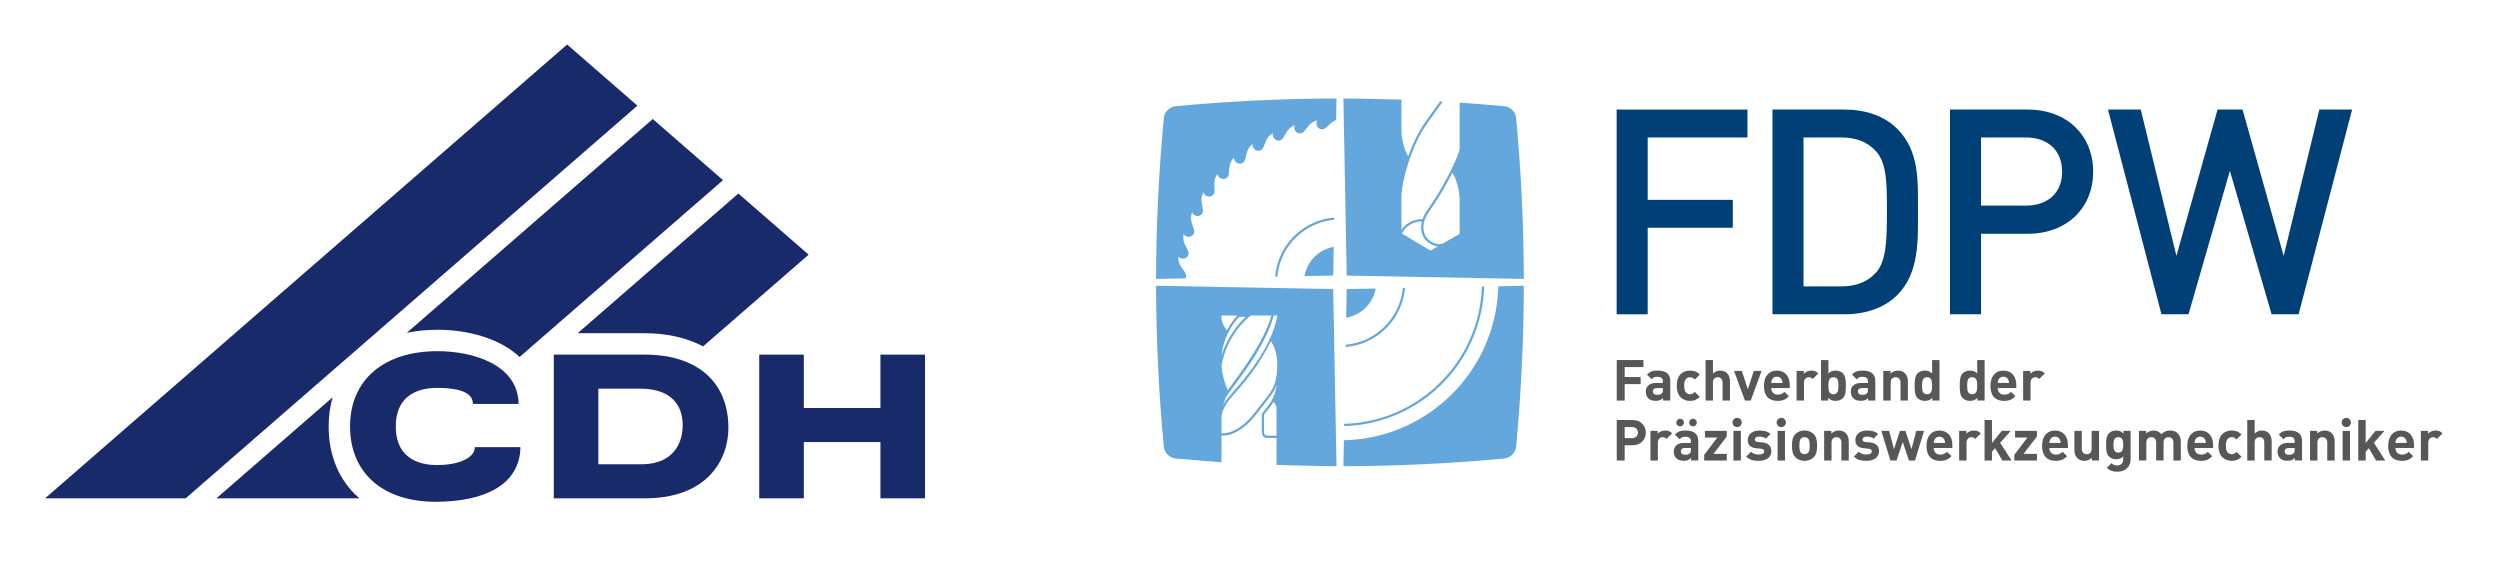 <?xml version="1.0" encoding="utf-8"?>
<!-- Generator: Adobe Illustrator 15.1.0, SVG Export Plug-In . SVG Version: 6.00 Build 0)  -->
<!DOCTYPE svg PUBLIC "-//W3C//DTD SVG 1.1//EN" "http://www.w3.org/Graphics/SVG/1.1/DTD/svg11.dtd">
<svg version="1.1" id="Ebene_1" xmlns="http://www.w3.org/2000/svg" xmlns:xlink="http://www.w3.org/1999/xlink" x="0px" y="0px"
	 width="369.333px" height="84.667px" viewBox="0 0 369.333 84.667" enable-background="new 0 0 369.333 84.667"
	 xml:space="preserve">
<g>
	<path fill="#192A6B" d="M48.553,63.005c0-1.538,0.202-2.977,0.582-4.308L31.969,73.619h21.124l-0.173-0.157
		C50.129,70.973,48.553,67.38,48.553,63.005z"/>
	<path fill="#192A6B" d="M70.118,66.355c-0.198,1.266-2.275,2.343-5.436,2.343c-0.971,0-6.212,0.108-6.212-5.693
		s5.242-5.694,6.212-5.694c1.496,0,5.074,0.141,5.171,2.194l0.005,0.17h6.756l-0.008-0.249c-0.243-5.563-6.699-7.546-11.981-7.546
		c-7.833,0-12.91,4.159-12.91,11.125c0,6.965,4.972,11.124,12.626,11.124c7.565,0,12.17-2.689,12.521-7.574l0.023-0.503h-6.738
		L70.118,66.355z"/>
	<polygon fill="#192A6B" points="130.069,52.39 130.069,60.275 118.75,60.275 118.75,52.39 112.165,52.39 112.165,73.619 
		118.75,73.619 118.75,65.305 130.069,65.305 130.069,73.619 136.654,73.619 136.654,52.39 	"/>
</g>
<polygon fill="#192A6B" points="83.785,6.575 6.66,73.619 27.43,73.619 94.165,15.608 "/>
<path fill="#192A6B" d="M96.433,17.582L60.101,49.165c1.407-0.292,2.918-0.447,4.524-0.447c4.567,0,9.214,1.279,12.136,4.021
	l30.052-26.124L96.433,17.582z"/>
<path fill="#192A6B" d="M109.081,28.588L85.338,49.228h9.934c3.322,0,6.228,0.687,8.6,1.944l15.59-13.551L109.081,28.588z"/>
<path fill="#192A6B" d="M95.271,52.39H81.813v21.229H95.3c9.086,0,12.31-5.603,12.31-10.4C107.61,56.438,102.998,52.39,95.271,52.39
	z M88.398,57.418h6.248c2.319,0,6.209,0.712,6.209,5.479c0,1.335-0.445,5.693-6.181,5.693h-6.276V57.418z"/>
<g>
	<path fill="#63A7DC" d="M174.092,37.896c0.275,0.435,1.298,0.504,1.491-0.343c0.163-0.719-1.056-1.477-0.713-2.986
		c0.21,0.471,1.214,0.682,1.524-0.129c0.262-0.687-0.836-1.611-0.285-3.057l0.02,0.009c0.142,0.495,1.086,0.838,1.509,0.076
		c0.356-0.644-0.602-1.712,0.15-3.066c0.07,0.511,0.974,0.995,1.498,0.301c0.444-0.585-0.354-1.78,0.582-3.014
		c-0.002,0.516,0.824,1.123,1.441,0.51c0.523-0.518-0.098-1.813,1.002-2.902c-0.075,0.508,0.656,1.228,1.355,0.708
		c0.59-0.439,0.158-1.809,1.4-2.73c-0.146,0.492,0.478,1.306,1.243,0.893c0.646-0.354,0.411-1.769,1.77-2.509
		c-0.214,0.47,0.29,1.363,1.106,1.061c0.689-0.256,0.658-1.693,2.107-2.233c-0.279,0.434,0.093,1.39,0.944,1.205
		c0.717-0.156,0.888-1.582,2.401-1.913c-0.336,0.391-0.103,1.39,0.766,1.326c0.612-0.045,0.982-0.998,1.983-1.379
		c0.021-1.058,0.039-2.114,0.059-3.172c-7.932,0.016-15.866,0.396-23.798,1.142c-0.859,0.081-1.631,0.855-1.713,1.714
		c-0.746,7.932-1.127,15.864-1.142,23.798c1.437-0.027,2.873-0.054,4.31-0.08c0.06-0.104,0.106-0.222,0.118-0.371
		C175.281,40.018,173.966,39.44,174.092,37.896L174.092,37.896z"/>
	<polygon fill="#575756" points="240.017,54.231 240.017,55.703 242.379,55.703 242.379,56.745 240.017,56.745 240.017,59.175 
		238.848,59.175 238.848,53.189 242.791,53.189 242.791,54.231 240.017,54.231 	"/>
	<path fill="#575756" d="M245.664,57.326h-0.866c-0.396,0-0.614,0.185-0.614,0.496c0,0.303,0.202,0.504,0.631,0.504
		c0.303,0,0.496-0.025,0.689-0.21c0.117-0.109,0.16-0.286,0.16-0.555V57.326L245.664,57.326z M245.689,59.175v-0.378
		c-0.295,0.294-0.572,0.42-1.077,0.42c-0.495,0-0.857-0.126-1.117-0.387c-0.236-0.243-0.362-0.596-0.362-0.983
		c0-0.698,0.479-1.27,1.497-1.27h1.034v-0.219c0-0.479-0.236-0.689-0.816-0.689c-0.42,0-0.613,0.101-0.84,0.361l-0.698-0.681
		c0.429-0.471,0.849-0.605,1.581-0.605c1.227,0,1.865,0.521,1.865,1.546v2.884H245.689L245.689,59.175z"/>
	<path fill="#575756" d="M249.673,59.226c-0.874,0-1.958-0.471-1.958-2.245s1.084-2.236,1.958-2.236c0.605,0,1.06,0.185,1.446,0.588
		l-0.74,0.74c-0.227-0.244-0.42-0.345-0.706-0.345c-0.261,0-0.462,0.093-0.622,0.286c-0.168,0.21-0.243,0.504-0.243,0.967
		s0.075,0.765,0.243,0.975c0.16,0.193,0.361,0.286,0.622,0.286c0.286,0,0.479-0.101,0.706-0.344l0.74,0.731
		C250.732,59.032,250.278,59.226,249.673,59.226L249.673,59.226z"/>
	<path fill="#575756" d="M254.481,59.175v-2.673c0-0.581-0.37-0.774-0.715-0.774c-0.344,0-0.706,0.202-0.706,0.774v2.673h-1.093
		v-5.985h1.093v2.009c0.295-0.303,0.665-0.454,1.051-0.454c0.959,0,1.463,0.672,1.463,1.597v2.833H254.481L254.481,59.175z"/>
	<polygon fill="#575756" points="258.643,59.175 257.785,59.175 256.171,54.795 257.323,54.795 258.214,57.502 259.097,54.795 
		260.248,54.795 258.643,59.175 	"/>
	<path fill="#575756" d="M263.232,56.106c-0.118-0.26-0.361-0.454-0.731-0.454s-0.614,0.193-0.731,0.454
		c-0.067,0.16-0.093,0.278-0.101,0.471h1.664C263.325,56.384,263.3,56.266,263.232,56.106L263.232,56.106z M261.669,57.326
		c0,0.563,0.345,0.975,0.958,0.975c0.479,0,0.715-0.134,0.992-0.412l0.664,0.648c-0.445,0.445-0.875,0.689-1.665,0.689
		c-1.033,0-2.025-0.471-2.025-2.245c0-1.429,0.773-2.236,1.908-2.236c1.219,0,1.908,0.891,1.908,2.093v0.488H261.669L261.669,57.326
		z"/>
	<path fill="#575756" d="M267.797,55.989c-0.168-0.168-0.312-0.261-0.58-0.261c-0.336,0-0.707,0.252-0.707,0.808v2.64h-1.092v-4.38
		h1.067v0.42c0.21-0.252,0.63-0.47,1.102-0.47c0.429,0,0.731,0.109,1.034,0.412L267.797,55.989L267.797,55.989z"/>
	<path fill="#575756" d="M270.858,55.728c-0.655,0-0.739,0.538-0.739,1.253s0.084,1.261,0.739,1.261c0.656,0,0.74-0.546,0.74-1.261
		S271.515,55.728,270.858,55.728L270.858,55.728z M272.246,58.83c-0.244,0.245-0.639,0.396-1.067,0.396
		c-0.463,0-0.79-0.126-1.093-0.462v0.412h-1.06v-5.985h1.093v1.992c0.286-0.32,0.613-0.437,1.06-0.437
		c0.429,0,0.823,0.151,1.067,0.395c0.438,0.437,0.445,1.185,0.445,1.841S272.684,58.393,272.246,58.83L272.246,58.83z"/>
	<path fill="#575756" d="M275.953,57.326h-0.865c-0.396,0-0.614,0.185-0.614,0.496c0,0.303,0.201,0.504,0.631,0.504
		c0.302,0,0.495-0.025,0.688-0.21c0.118-0.109,0.16-0.286,0.16-0.555V57.326L275.953,57.326z M275.979,59.175v-0.378
		c-0.295,0.294-0.572,0.42-1.076,0.42c-0.496,0-0.857-0.126-1.118-0.387c-0.235-0.243-0.362-0.596-0.362-0.983
		c0-0.698,0.48-1.27,1.497-1.27h1.034v-0.219c0-0.479-0.235-0.689-0.815-0.689c-0.421,0-0.614,0.101-0.841,0.361l-0.698-0.681
		c0.43-0.471,0.851-0.605,1.581-0.605c1.228,0,1.866,0.521,1.866,1.546v2.884H275.979L275.979,59.175z"/>
	<path fill="#575756" d="M280.77,59.175v-2.648c0-0.597-0.379-0.799-0.723-0.799c-0.345,0-0.731,0.202-0.731,0.799v2.648h-1.093
		v-4.38h1.067v0.403c0.286-0.303,0.689-0.454,1.093-0.454c0.438,0,0.79,0.143,1.034,0.387c0.354,0.353,0.445,0.765,0.445,1.244
		v2.799H280.77L280.77,59.175z"/>
	<path fill="#575756" d="M284.687,55.728c-0.655,0-0.739,0.538-0.739,1.253s0.084,1.261,0.739,1.261
		c0.656,0,0.749-0.546,0.749-1.261S285.343,55.728,284.687,55.728L284.687,55.728z M285.46,59.175v-0.412
		c-0.302,0.336-0.622,0.462-1.084,0.462c-0.429,0-0.833-0.151-1.077-0.396c-0.437-0.437-0.444-1.193-0.444-1.849
		s0.008-1.404,0.444-1.841c0.244-0.244,0.64-0.395,1.068-0.395c0.445,0,0.782,0.117,1.068,0.437v-1.992h1.092v5.985H285.46
		L285.46,59.175z"/>
	<path fill="#575756" d="M291.354,55.728c-0.656,0-0.74,0.538-0.74,1.253s0.084,1.261,0.74,1.261c0.655,0,0.747-0.546,0.747-1.261
		S292.009,55.728,291.354,55.728L291.354,55.728z M292.126,59.175v-0.412c-0.302,0.336-0.621,0.462-1.084,0.462
		c-0.429,0-0.832-0.151-1.077-0.396c-0.436-0.437-0.445-1.193-0.445-1.849s0.01-1.404,0.445-1.841
		c0.245-0.244,0.641-0.395,1.068-0.395c0.445,0,0.782,0.117,1.067,0.437v-1.992h1.094v5.985H292.126L292.126,59.175z"/>
	<path fill="#575756" d="M296.697,56.106c-0.117-0.26-0.361-0.454-0.73-0.454c-0.37,0-0.613,0.193-0.732,0.454
		c-0.066,0.16-0.092,0.278-0.1,0.471h1.664C296.791,56.384,296.766,56.266,296.697,56.106L296.697,56.106z M295.135,57.326
		c0,0.563,0.345,0.975,0.958,0.975c0.479,0,0.714-0.134,0.992-0.412l0.664,0.648c-0.445,0.445-0.874,0.689-1.665,0.689
		c-1.034,0-2.025-0.471-2.025-2.245c0-1.429,0.772-2.236,1.908-2.236c1.219,0,1.908,0.891,1.908,2.093v0.488H295.135L295.135,57.326
		z"/>
	<path fill="#575756" d="M301.262,55.989c-0.168-0.168-0.311-0.261-0.579-0.261c-0.337,0-0.707,0.252-0.707,0.808v2.64h-1.093v-4.38
		h1.068v0.42c0.21-0.252,0.63-0.47,1.101-0.47c0.429,0,0.731,0.109,1.034,0.412L301.262,55.989L301.262,55.989z"/>
	<path fill="#575756" d="M241.109,63.088h-1.093v1.64h1.093c0.529,0,0.865-0.328,0.865-0.816
		C241.975,63.424,241.639,63.088,241.109,63.088L241.109,63.088z M241.168,65.778h-1.151v2.253h-1.169v-5.986h2.32
		c1.236,0,1.976,0.85,1.976,1.866C243.144,64.929,242.404,65.778,241.168,65.778L241.168,65.778z"/>
	<path fill="#575756" d="M246.206,64.845c-0.168-0.168-0.312-0.261-0.58-0.261c-0.337,0-0.706,0.253-0.706,0.808v2.64h-1.093v-4.379
		h1.067v0.42c0.21-0.252,0.631-0.471,1.102-0.471c0.428,0,0.731,0.109,1.033,0.412L246.206,64.845L246.206,64.845z"/>
	<path fill="#575756" d="M250.11,62.986c-0.312,0-0.563-0.252-0.563-0.563c0-0.312,0.252-0.563,0.563-0.563
		c0.311,0,0.563,0.252,0.563,0.563C250.674,62.734,250.421,62.986,250.11,62.986L250.11,62.986z M249.799,66.182h-0.865
		c-0.396,0-0.614,0.185-0.614,0.496c0,0.303,0.202,0.505,0.631,0.505c0.303,0,0.496-0.026,0.688-0.21
		c0.118-0.109,0.16-0.286,0.16-0.555V66.182L249.799,66.182z M248.21,62.986c-0.311,0-0.563-0.252-0.563-0.563
		c0-0.312,0.253-0.563,0.563-0.563c0.312,0,0.563,0.252,0.563,0.563C248.773,62.734,248.521,62.986,248.21,62.986L248.21,62.986z
		 M249.824,68.031v-0.379c-0.295,0.295-0.571,0.421-1.076,0.421c-0.496,0-0.857-0.126-1.117-0.387
		c-0.236-0.244-0.362-0.597-0.362-0.984c0-0.698,0.479-1.27,1.497-1.27h1.033v-0.218c0-0.479-0.235-0.689-0.815-0.689
		c-0.421,0-0.614,0.1-0.841,0.361l-0.697-0.681c0.429-0.471,0.849-0.605,1.58-0.605c1.228,0,1.866,0.521,1.866,1.547v2.883H249.824
		L249.824,68.031z"/>
	<polygon fill="#575756" points="251.766,68.031 251.766,67.199 253.708,64.634 251.875,64.634 251.875,63.651 255.104,63.651 
		255.104,64.483 253.137,67.047 255.104,67.047 255.104,68.031 251.766,68.031 	"/>
	<path fill="#575756" d="M256.086,68.031v-4.379h1.094v4.379H256.086L256.086,68.031z M256.633,63.104
		c-0.378,0-0.689-0.312-0.689-0.689s0.312-0.681,0.689-0.681s0.681,0.303,0.681,0.681S257.011,63.104,256.633,63.104L256.633,63.104
		z"/>
	<path fill="#575756" d="M259.836,68.081c-0.689,0-1.312-0.075-1.867-0.63l0.715-0.714c0.361,0.361,0.833,0.412,1.169,0.412
		c0.378,0,0.773-0.126,0.773-0.454c0-0.219-0.118-0.37-0.463-0.403l-0.688-0.068c-0.791-0.075-1.278-0.42-1.278-1.227
		c0-0.908,0.799-1.396,1.69-1.396c0.681,0,1.252,0.117,1.673,0.513l-0.673,0.681c-0.252-0.227-0.639-0.294-1.018-0.294
		c-0.438,0-0.621,0.202-0.621,0.421c0,0.159,0.066,0.344,0.453,0.378l0.689,0.067c0.865,0.084,1.303,0.547,1.303,1.287
		C261.693,67.619,260.87,68.081,259.836,68.081L259.836,68.081z"/>
	<path fill="#575756" d="M262.609,68.031v-4.379h1.093v4.379H262.609L262.609,68.031z M263.156,63.104
		c-0.379,0-0.689-0.312-0.689-0.689s0.311-0.681,0.689-0.681c0.378,0,0.681,0.303,0.681,0.681S263.534,63.104,263.156,63.104
		L263.156,63.104z"/>
	<path fill="#575756" d="M267.099,64.777c-0.126-0.126-0.294-0.194-0.513-0.194s-0.379,0.068-0.505,0.194
		c-0.227,0.227-0.252,0.605-0.252,1.059c0,0.455,0.025,0.841,0.252,1.068c0.126,0.126,0.286,0.193,0.505,0.193
		s0.387-0.067,0.513-0.193c0.227-0.228,0.252-0.614,0.252-1.068C267.351,65.383,267.325,65.004,267.099,64.777L267.099,64.777z
		 M267.947,67.543c-0.27,0.286-0.715,0.538-1.361,0.538c-0.647,0-1.085-0.252-1.354-0.538c-0.396-0.412-0.496-0.909-0.496-1.707
		c0-0.79,0.101-1.286,0.496-1.698c0.269-0.285,0.706-0.538,1.354-0.538c0.646,0,1.092,0.252,1.361,0.538
		c0.396,0.413,0.496,0.909,0.496,1.698C268.443,66.635,268.343,67.131,267.947,67.543L267.947,67.543z"/>
	<path fill="#575756" d="M272.032,68.031v-2.648c0-0.597-0.378-0.799-0.723-0.799s-0.731,0.202-0.731,0.799v2.648h-1.092v-4.379
		h1.066v0.402c0.286-0.302,0.689-0.453,1.094-0.453c0.437,0,0.789,0.143,1.033,0.387c0.354,0.353,0.445,0.765,0.445,1.244v2.799
		H272.032L272.032,68.031z"/>
	<path fill="#575756" d="M275.74,68.081c-0.69,0-1.313-0.075-1.867-0.63l0.715-0.714c0.361,0.361,0.832,0.412,1.168,0.412
		c0.379,0,0.773-0.126,0.773-0.454c0-0.219-0.117-0.37-0.462-0.403l-0.688-0.068c-0.791-0.075-1.278-0.42-1.278-1.227
		c0-0.908,0.798-1.396,1.688-1.396c0.682,0,1.254,0.117,1.674,0.513l-0.672,0.681c-0.253-0.227-0.64-0.294-1.018-0.294
		c-0.438,0-0.622,0.202-0.622,0.421c0,0.159,0.066,0.344,0.453,0.378l0.69,0.067c0.865,0.084,1.303,0.547,1.303,1.287
		C277.598,67.619,276.773,68.081,275.74,68.081L275.74,68.081z"/>
	<polygon fill="#575756" points="282.91,68.031 282.011,68.031 281.095,65.282 280.178,68.031 279.278,68.031 277.934,63.651 
		279.094,63.651 279.8,66.358 280.691,63.651 281.489,63.651 282.389,66.358 283.096,63.651 284.247,63.651 282.91,68.031 	"/>
	<path fill="#575756" d="M287.247,64.962c-0.118-0.261-0.362-0.454-0.731-0.454c-0.37,0-0.614,0.193-0.731,0.454
		c-0.067,0.159-0.093,0.277-0.101,0.471h1.664C287.34,65.24,287.314,65.122,287.247,64.962L287.247,64.962z M285.684,66.182
		c0,0.563,0.345,0.975,0.958,0.975c0.479,0,0.714-0.134,0.992-0.412l0.664,0.648c-0.445,0.445-0.874,0.689-1.665,0.689
		c-1.033,0-2.025-0.471-2.025-2.245c0-1.429,0.772-2.236,1.908-2.236c1.219,0,1.908,0.891,1.908,2.093v0.488H285.684L285.684,66.182
		z"/>
	<path fill="#575756" d="M291.811,64.845c-0.168-0.168-0.311-0.261-0.579-0.261c-0.337,0-0.707,0.253-0.707,0.808v2.64h-1.092
		v-4.379h1.067v0.42c0.209-0.252,0.63-0.471,1.101-0.471c0.429,0,0.731,0.109,1.034,0.412L291.811,64.845L291.811,64.845z"/>
	<polygon fill="#575756" points="295.816,68.031 294.74,66.207 294.277,66.728 294.277,68.031 293.186,68.031 293.186,62.045 
		294.277,62.045 294.277,65.442 295.732,63.651 297.052,63.651 295.488,65.417 297.17,68.031 295.816,68.031 	"/>
	<polygon fill="#575756" points="297.581,68.031 297.581,67.199 299.523,64.634 297.69,64.634 297.69,63.651 300.919,63.651 
		300.919,64.483 298.952,67.047 300.919,67.047 300.919,68.031 297.581,68.031 	"/>
	<path fill="#575756" d="M304.323,64.962c-0.118-0.261-0.361-0.454-0.731-0.454s-0.613,0.193-0.731,0.454
		c-0.067,0.159-0.093,0.277-0.101,0.471h1.664C304.416,65.24,304.391,65.122,304.323,64.962L304.323,64.962z M302.76,66.182
		c0,0.563,0.344,0.975,0.957,0.975c0.48,0,0.716-0.134,0.993-0.412l0.664,0.648c-0.445,0.445-0.875,0.689-1.664,0.689
		c-1.034,0-2.026-0.471-2.026-2.245c0-1.429,0.773-2.236,1.908-2.236c1.219,0,1.908,0.891,1.908,2.093v0.488H302.76L302.76,66.182z"
		/>
	<path fill="#575756" d="M309.03,68.031v-0.403c-0.286,0.302-0.689,0.453-1.093,0.453c-0.438,0-0.79-0.143-1.034-0.387
		c-0.353-0.353-0.445-0.765-0.445-1.244v-2.799h1.093v2.647c0,0.597,0.378,0.799,0.723,0.799c0.346,0,0.732-0.202,0.732-0.799
		v-2.647h1.092v4.379H309.03L309.03,68.031z"/>
	<path fill="#575756" d="M312.947,64.583c-0.647,0-0.715,0.555-0.715,1.136c0,0.58,0.067,1.144,0.715,1.144s0.723-0.564,0.723-1.144
		C313.67,65.139,313.595,64.583,312.947,64.583L312.947,64.583z M312.838,69.687c-0.672,0-1.135-0.134-1.589-0.572l0.681-0.689
		c0.244,0.236,0.488,0.336,0.857,0.336c0.656,0,0.883-0.462,0.883-0.908v-0.445c-0.285,0.32-0.613,0.437-1.042,0.437
		s-0.799-0.143-1.042-0.387c-0.412-0.412-0.445-0.975-0.445-1.74c0-0.766,0.033-1.32,0.445-1.732
		c0.243-0.244,0.622-0.387,1.051-0.387c0.462,0,0.765,0.126,1.066,0.462v-0.411h1.06v4.22
		C314.763,68.921,314.016,69.687,312.838,69.687L312.838,69.687z"/>
	<path fill="#575756" d="M321.085,68.031v-2.648c0-0.597-0.378-0.799-0.724-0.799c-0.336,0-0.731,0.202-0.731,0.774v2.673h-1.093
		v-2.648c0-0.597-0.379-0.799-0.723-0.799c-0.346,0-0.731,0.202-0.731,0.799v2.648h-1.093v-4.379h1.067v0.402
		c0.286-0.294,0.689-0.453,1.093-0.453c0.488,0,0.883,0.177,1.16,0.555c0.37-0.387,0.766-0.555,1.312-0.555
		c0.438,0,0.833,0.143,1.077,0.387c0.353,0.353,0.479,0.765,0.479,1.244v2.799H321.085L321.085,68.031z"/>
	<path fill="#575756" d="M325.775,64.962c-0.118-0.261-0.361-0.454-0.732-0.454c-0.369,0-0.613,0.193-0.73,0.454
		c-0.067,0.159-0.093,0.277-0.101,0.471h1.664C325.868,65.24,325.843,65.122,325.775,64.962L325.775,64.962z M324.212,66.182
		c0,0.563,0.345,0.975,0.958,0.975c0.479,0,0.715-0.134,0.992-0.412l0.664,0.648c-0.445,0.445-0.874,0.689-1.664,0.689
		c-1.035,0-2.026-0.471-2.026-2.245c0-1.429,0.772-2.236,1.907-2.236c1.22,0,1.909,0.891,1.909,2.093v0.488H324.212L324.212,66.182z
		"/>
	<path fill="#575756" d="M329.701,68.081c-0.875,0-1.959-0.471-1.959-2.245s1.084-2.236,1.959-2.236
		c0.605,0,1.059,0.185,1.445,0.588l-0.74,0.74c-0.227-0.244-0.42-0.345-0.705-0.345c-0.262,0-0.463,0.093-0.623,0.287
		c-0.168,0.21-0.243,0.504-0.243,0.966s0.075,0.765,0.243,0.976c0.16,0.193,0.361,0.286,0.623,0.286
		c0.285,0,0.479-0.101,0.705-0.345l0.74,0.731C330.76,67.888,330.307,68.081,329.701,68.081L329.701,68.081z"/>
	<path fill="#575756" d="M334.51,68.031v-2.673c0-0.58-0.37-0.774-0.715-0.774c-0.346,0-0.707,0.202-0.707,0.774v2.673h-1.092
		v-5.986h1.092v2.009c0.295-0.302,0.664-0.453,1.052-0.453c0.958,0,1.462,0.672,1.462,1.597v2.833H334.51L334.51,68.031z"/>
	<path fill="#575756" d="M338.998,66.182h-0.866c-0.396,0-0.614,0.185-0.614,0.496c0,0.303,0.201,0.505,0.631,0.505
		c0.303,0,0.496-0.026,0.689-0.21c0.117-0.109,0.16-0.286,0.16-0.555V66.182L338.998,66.182z M339.023,68.031v-0.379
		c-0.295,0.295-0.572,0.421-1.076,0.421c-0.496,0-0.857-0.126-1.119-0.387c-0.234-0.244-0.361-0.597-0.361-0.984
		c0-0.698,0.479-1.27,1.497-1.27h1.034v-0.218c0-0.479-0.235-0.689-0.815-0.689c-0.421,0-0.614,0.1-0.841,0.361l-0.698-0.681
		c0.429-0.471,0.85-0.605,1.581-0.605c1.228,0,1.865,0.521,1.865,1.547v2.883H339.023L339.023,68.031z"/>
	<path fill="#575756" d="M343.814,68.031v-2.648c0-0.597-0.379-0.799-0.723-0.799c-0.346,0-0.732,0.202-0.732,0.799v2.648h-1.092
		v-4.379h1.067v0.402c0.286-0.302,0.689-0.453,1.093-0.453c0.437,0,0.79,0.143,1.034,0.387c0.353,0.353,0.445,0.765,0.445,1.244
		v2.799H343.814L343.814,68.031z"/>
	<path fill="#575756" d="M346.084,68.031v-4.379h1.092v4.379H346.084L346.084,68.031z M346.63,63.104
		c-0.378,0-0.689-0.312-0.689-0.689s0.312-0.681,0.689-0.681s0.681,0.303,0.681,0.681S347.008,63.104,346.63,63.104L346.63,63.104z"
		/>
	<polygon fill="#575756" points="351.026,68.031 349.951,66.207 349.488,66.728 349.488,68.031 348.396,68.031 348.396,62.045 
		349.488,62.045 349.488,65.442 350.942,63.651 352.263,63.651 350.699,65.417 352.38,68.031 351.026,68.031 	"/>
	<path fill="#575756" d="M355.456,64.962c-0.117-0.261-0.361-0.454-0.731-0.454s-0.613,0.193-0.731,0.454
		c-0.067,0.159-0.092,0.277-0.101,0.471h1.664C355.549,65.24,355.523,65.122,355.456,64.962L355.456,64.962z M353.893,66.182
		c0,0.563,0.345,0.975,0.958,0.975c0.479,0,0.714-0.134,0.992-0.412l0.664,0.648c-0.445,0.445-0.874,0.689-1.664,0.689
		c-1.034,0-2.026-0.471-2.026-2.245c0-1.429,0.773-2.236,1.908-2.236c1.219,0,1.908,0.891,1.908,2.093v0.488H353.893L353.893,66.182
		z"/>
	<path fill="#575756" d="M360.02,64.845c-0.168-0.168-0.311-0.261-0.579-0.261c-0.337,0-0.707,0.253-0.707,0.808v2.64h-1.092v-4.379
		h1.067v0.42c0.209-0.252,0.631-0.471,1.101-0.471c0.429,0,0.731,0.109,1.034,0.412L360.02,64.845L360.02,64.845z"/>
	<polygon fill="#004077" points="243.418,20.307 243.418,29.524 255.992,29.524 255.992,33.646 243.418,33.646 243.418,46.432 
		238.83,46.432 238.83,16.186 258.158,16.186 258.158,20.307 243.418,20.307 	"/>
	<path fill="#004077" d="M277.146,22.345c-1.274-1.401-2.973-2.039-5.141-2.039h-5.564v22.004h5.564
		c2.168,0,3.866-0.638,5.141-2.039c1.572-1.742,1.614-5.012,1.614-9.175S278.719,24.087,277.146,22.345L277.146,22.345z
		 M280.291,43.585c-1.913,1.912-4.674,2.846-7.816,2.846h-10.621V16.186h10.621c3.143,0,5.903,0.935,7.816,2.846
		c3.27,3.271,3.059,7.689,3.059,12.064C283.35,35.472,283.561,40.315,280.291,43.585L280.291,43.585z"/>
	<path fill="#004077" d="M299.291,20.307h-6.628v10.068h6.628c3.186,0,5.353-1.827,5.353-5.013S302.477,20.307,299.291,20.307
		L299.291,20.307z M299.546,34.537h-6.883v11.895h-4.587V16.186h11.47c5.904,0,9.685,3.908,9.685,9.176
		C309.23,30.629,305.45,34.537,299.546,34.537L299.546,34.537z"/>
	<polygon fill="#004077" points="339.582,46.432 335.59,46.432 329.43,25.234 323.313,46.432 319.319,46.432 311.418,16.186 
		316.262,16.186 321.528,37.808 327.604,16.186 331.299,16.186 337.374,37.808 342.642,16.186 347.484,16.186 339.582,46.432 	"/>
	<path fill="#63A7DC" d="M188.929,39.541c0.581-2.411,2.065-4.452,4.18-5.746c1.236-0.756,2.601-1.195,4.002-1.322
		c0.003-0.112,0.004-0.224,0.007-0.336c-1.465,0.126-2.893,0.583-4.183,1.373c-2.191,1.342-3.729,3.455-4.33,5.953
		c-0.113,0.468-0.178,0.938-0.221,1.41c0.112-0.001,0.223-0.004,0.335-0.005C188.761,40.424,188.823,39.981,188.929,39.541
		L188.929,39.541z"/>
	<path fill="#63A7DC" d="M197.037,36.471c-2.023,0.356-3.744,1.871-4.255,3.996c-0.027,0.108-0.043,0.217-0.062,0.325
		c1.412-0.027,2.825-0.055,4.237-0.08C196.983,39.298,197.012,37.885,197.037,36.471L197.037,36.471z"/>
	<path fill="#63A7DC" d="M221.352,42.291c-0.316,12.446-10.359,22.468-22.814,22.75c-0.024,1.277-0.048,2.557-0.072,3.835
		c7.933-0.017,15.866-0.398,23.798-1.142c0.859-0.082,1.633-0.856,1.714-1.714c0.746-7.932,1.125-15.867,1.142-23.799
		C223.864,42.244,222.608,42.267,221.352,42.291L221.352,42.291z"/>
	<path fill="#63A7DC" d="M198.583,62.612c-0.003,0.112-0.004,0.223-0.007,0.333c11.25-0.301,20.345-9.375,20.682-20.617
		c-0.111,0.003-0.224,0.005-0.334,0.006C218.585,53.389,209.644,62.308,198.583,62.612L198.583,62.612z"/>
	<path fill="#63A7DC" d="M198.8,50.928c-0.001,0.111-0.004,0.223-0.006,0.334c4.648-0.383,8.365-4.077,8.779-8.714
		c-0.111,0.002-0.222,0.004-0.334,0.006C206.825,47.002,203.259,50.545,198.8,50.928L198.8,50.928z"/>
	<path fill="#63A7DC" d="M198.875,46.931c2.214-0.367,3.964-2.098,4.359-4.302c-1.426,0.026-2.853,0.055-4.28,0.08
		C198.929,44.116,198.901,45.523,198.875,46.931L198.875,46.931z"/>
	<path fill="#63A7DC" d="M188.587,64.362c-0.257,0-1.195,0-1.195,0c-0.457,0-0.647-0.075-0.647-0.543c0,0,0-2.453,0-2.562
		c0.063-0.082,0.77-0.99,0.77-0.99c0.216-0.271,0.424-0.573,0.62-0.909c0.172,0.168,0.452,0.519,0.452,1.067
		C188.587,60.426,188.587,64.055,188.587,64.362L188.587,64.362z M187.253,58.53l-0.804,1.035c-0.964,1.253-1.642,2.181-2.567,2.989
		c-1.675,1.46-2.99,1.486-3.422,1.445v-2.296c0-0.098,0.002-0.189,0.004-0.282c0.021-0.192,0.191-1.314,1.572-2.862l0.093-0.104
		c3.094-3.463,4.518-5.8,5.601-8.042c0.305,0.394,0.966,1.469,0.966,3.419C188.696,56.493,187.983,57.612,187.253,58.53
		L187.253,58.53z M181.249,48.813c-0.677-0.832-0.813-1.61-0.813-2.057c0-0.062,0.005-0.096,0.009-0.145h2.354
		c-0.354,0.376-0.979,1.116-1.546,2.189L181.249,48.813L181.249,48.813z M180.47,52.532c0.278-3.002,1.955-5.042,2.595-5.721h0.97
		C183.114,47.666,181.353,49.606,180.47,52.532L180.47,52.532z M180.453,54.018c0.819-4.675,4.09-7.228,4.324-7.406h3.051
		c-1.107,3.844-4.182,7.977-6.034,10.465c-0.149,0.2-0.284,0.381-0.414,0.557C180.808,56.336,180.528,55.126,180.453,54.018
		L180.453,54.018z M181.88,58.231l-0.094,0.105c-0.509,0.571-0.85,1.08-1.093,1.522c0.095-0.33,0.225-0.684,0.411-1.104
		c0.142-0.322,0.685-1.051,1.373-1.975c1.882-2.525,4.599-6.239,5.7-10.168h0.534C188.249,48.993,187.026,52.476,181.88,58.231
		L181.88,58.231z M196.958,42.709c-8.722-0.154-17.443-0.324-26.166-0.488c0.015,7.932,0.396,15.866,1.142,23.798
		c0.08,0.857,0.854,1.632,1.713,1.714c2.021,0.189,6.391,0.528,6.812,0.559v-3.956c0.53,0.047,1.903-0.016,3.641-1.531
		c0.951-0.83,1.64-1.771,2.614-3.038l0.8-1.03c0.405-0.509,0.803-1.086,1.09-1.917c-0.212,1.646-0.773,2.513-1.352,3.239
		l-0.842,1.085l0,2.675c0,0.876,0.663,0.876,0.98,0.876h1.195v3.992c0.111,0.004,6.018,0.182,8.859,0.188
		C197.283,60.152,197.113,51.431,196.958,42.709L196.958,42.709z"/>
	<path fill="#63A7DC" d="M210.059,32.713c-0.181,0.728-0.146,1.444,0.13,2.103c0.255,0.61,0.941,1.209,1.667,1.456
		c0.197,0.067,0.388,0.099,0.577,0.114c-0.598,0.341-1.057,0.603-1.11,0.633c-0.153-0.092-3.704-2.216-4.222-2.526
		C208.07,32.807,209.553,32.696,210.059,32.713L210.059,32.713z M211.117,31.264c1.331-1.86,2.546-3.975,3.429-5.731
		c0.588,0.788,1.091,2.59,1.091,4.02c0,0,0,4.814,0,5.004c-0.085,0.048-1.212,0.692-2.295,1.309v0
		c-0.5,0.286-1.024,0.203-1.376,0.083c-0.641-0.219-1.243-0.739-1.463-1.265C210.068,33.642,210.286,32.428,211.117,31.264
		L211.117,31.264z M223.978,17.404c-0.081-0.859-0.855-1.633-1.714-1.714c-2.095-0.197-6.568-0.527-6.626-0.531v6.799
		c0,0.696-2.076,5.302-4.798,9.107c-0.31,0.433-0.534,0.874-0.684,1.312c-0.451-0.023-2.015,0.025-3.117,1.579
		c0-1.336,0-4.898,0-4.898c0-1.089,0.421-3.306,1.242-5.658l0.003-0.002l-0.001-0.001c0.622-1.784,1.473-3.646,2.546-5.153
		l1.071-1.492c0.437-0.605,0.854-1.185,1.245-1.741c-0.134-0.007-0.268-0.016-0.401-0.023c-0.354,0.502-0.73,1.023-1.121,1.564
		l-1.073,1.494c-1.014,1.425-1.869,3.244-2.514,5.035c-0.547-0.846-0.997-2.542-0.997-3.896v-4.46
		c-0.057-0.002-5.83-0.17-8.574-0.176c0.164,8.722,0.333,17.444,0.488,26.165c8.722,0.156,17.443,0.326,26.166,0.49
		C225.104,33.268,224.724,25.336,223.978,17.404L223.978,17.404z"/>
</g>
</svg>
